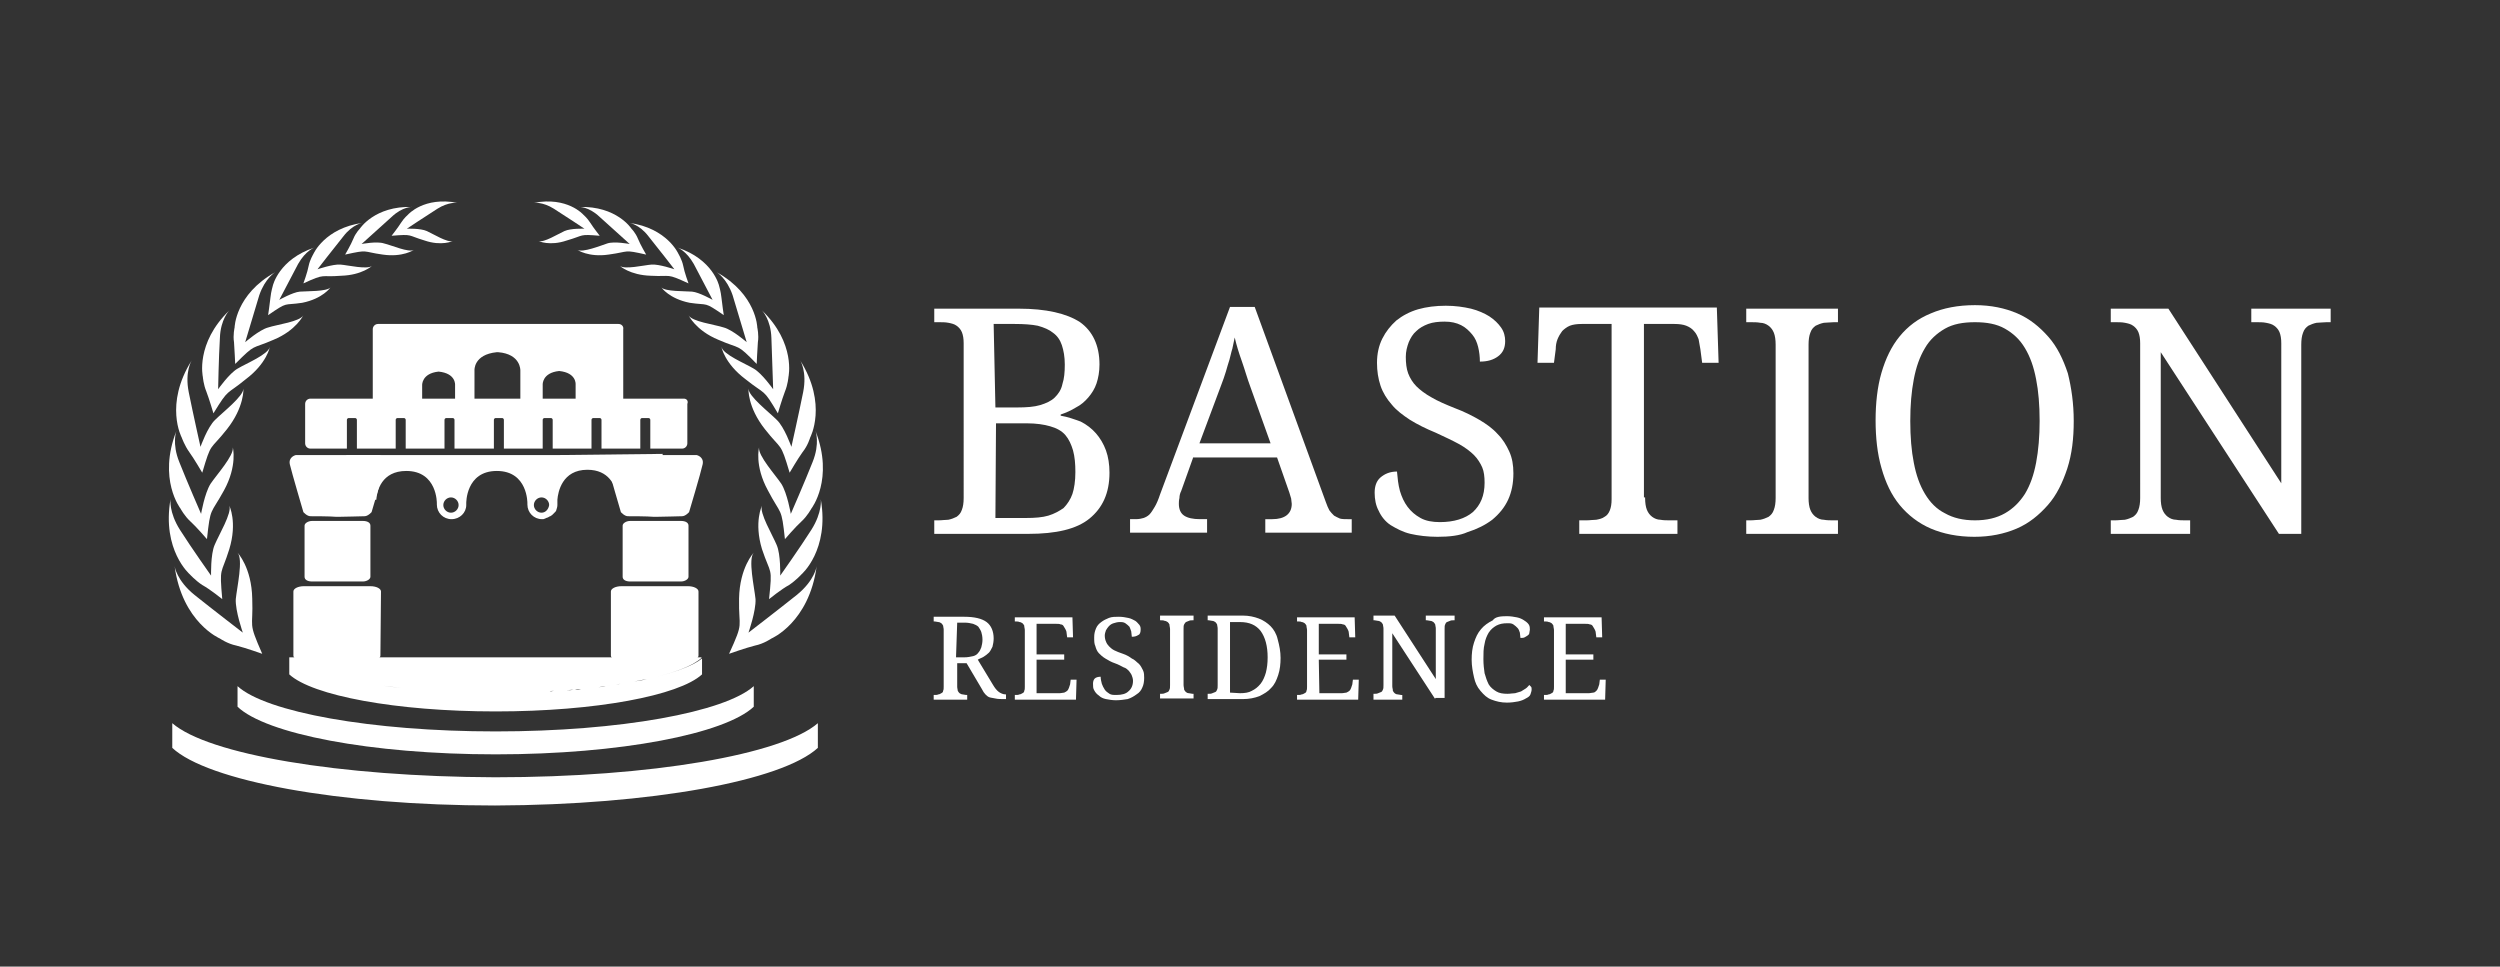 <?xml version="1.0" encoding="utf-8"?>
<!-- Generator: Adobe Illustrator 20.1.0, SVG Export Plug-In . SVG Version: 6.00 Build 0)  -->
<svg version="1.1" id="Layer_1" xmlns="http://www.w3.org/2000/svg" xmlns:xlink="http://www.w3.org/1999/xlink" x="0px" y="0px"
	 viewBox="0 0 425.2 164.4" style="enable-background:new 0 0 425.2 164.4;" xml:space="preserve">
<rect x="0" y="0" width="425.2" height="164.4" fill="#333333" stroke="none"/>
<style type="text/css">
	.st0{display:none;fill:url(#SVGID_1_);}
	.st1{fill:#FFFFFF;}
</style>
<g id="gradient">
</g>
<g id="gradient-dark-bg">
</g>
<g id="color">
</g>
<g id="grey">
</g>
<linearGradient id="SVGID_1_" gradientUnits="userSpaceOnUse" x1="6.91" y1="87.305" x2="418.287" y2="87.305" gradientTransform="matrix(1 0 0 -1 0 173.019)">
	<stop  offset="0" style="stop-color:#A8634A"/>
	<stop  offset="0.272" style="stop-color:#A9654B"/>
	<stop  offset="0.379" style="stop-color:#AD684D"/>
	<stop  offset="0.484" style="stop-color:#B97254"/>
	<stop  offset="0.588" style="stop-color:#CF8461"/>
	<stop  offset="0.669" style="stop-color:#EB9C71"/>
	<stop  offset="0.742" style="stop-color:#CF8461"/>
	<stop  offset="0.834" style="stop-color:#B97254"/>
	<stop  offset="0.922" style="stop-color:#AC674C"/>
	<stop  offset="1" style="stop-color:#A8634A"/>
</linearGradient>
<rect x="6.9" y="1.3" class="st0" width="411.4" height="168.8"/>
<g>
	<g>
		<path class="st1" d="M94.6,77.4h-5H58.9V85h5.1c0.1-1.5,0.9-4.9,5.1-4.9l0,0l0,0l0,0l0,0c5.3,0,5.2,5.5,5.2,5.5v0.1l0,0
			c0,0.1,0,0.1,0,0.1c0,1.4,1.1,2.5,2.5,2.5c1.4,0,2.5-1.1,2.5-2.4v-0.1v-0.1l0,0v-0.1c0,0-0.1-5.5,5.2-5.5l0,0l0,0l0,0l0,0
			c5.3,0,5.2,5.5,5.2,5.5v0.1l0,0l0,0c0,0.1,0,0.1,0,0.1c0,1.4,1.1,2.5,2.5,2.5l0,0l0,0c0.2,0,0.3,0,0.5-0.1c0.1,0,0.1-0.1,0.2-0.1
			c0.1,0,0.2-0.1,0.3-0.1c0.1-0.1,0.2-0.1,0.2-0.1c0.1-0.1,0.1-0.1,0.2-0.1c0.1-0.1,0.2-0.1,0.3-0.2l0.1-0.1
			c0.1-0.1,0.2-0.2,0.3-0.3c0,0,0,0,0.1-0.1c0.1-0.1,0.2-0.2,0.2-0.3l0,0c0.1-0.3,0.2-0.6,0.2-0.9l0,0l0,0c0-0.1,0-0.2,0-0.2
			c0-0.1,0-0.1,0-0.1l0,0v-0.6c0.1-1.3,0.8-5.1,5.1-5.1l0,0l0,0l0,0l0,0c3.7,0,4.7,2.7,5.1,4.3h5.3c0.2-1.2,0.8-2.8,2.4-3.7v-3.3
			L94.6,77.4L94.6,77.4z M76.7,87.2c-0.7,0-1.3-0.6-1.3-1.3c0-0.7,0.6-1.3,1.3-1.3c0.7,0,1.3,0.6,1.3,1.3
			C78,86.6,77.4,87.2,76.7,87.2z M92.1,87.2c-0.7,0-1.3-0.6-1.3-1.3c0-0.7,0.6-1.3,1.3-1.3c0.7,0,1.3,0.6,1.3,1.3
			C93.3,86.6,92.8,87.2,92.1,87.2z"/>
		<path class="st1" d="M84.2,132.2c-26.6-0.1-48.8-3.9-54.9-9.2v4.2c6,5.6,28.3,9.8,54.9,9.8c26.6-0.1,48.8-4.2,54.9-9.8V123
			C133,128.3,110.8,132.2,84.2,132.2z"/>
		<path class="st1" d="M84.3,124.4c-21.2,0-39.1-3.3-43.9-7.7v3.5c4.8,4.6,22.6,8.1,43.9,8.1c21.2,0,39-3.5,43.9-8.1v-3.5
			C123.3,121.1,105.5,124.4,84.3,124.4z"/>
		<path class="st1" d="M110,115.5c4.5-1,7.8-2.2,9.3-3.6v-0.1H49.2v1.7l0,0v1.2c3.9,3.6,18.1,6.3,35.1,6.3c17,0,31.2-2.7,35.1-6.3
			v-2.7C117.8,113.3,114.5,114.5,110,115.5z M110,115.5c-0.7,0.2-1.4,0.3-2.1,0.4C108.5,115.8,109.3,115.6,110,115.5z M107.8,115.9
			c-0.8,0.1-1.5,0.3-2.3,0.4C106.3,116.2,107,116.1,107.8,115.9z M105.5,116.3c-0.3,0.1-0.8,0.1-1.2,0.2
			C104.7,116.4,105.1,116.4,105.5,116.3z M104.1,116.5c-0.3,0.1-0.7,0.1-1,0.2C103.4,116.6,103.8,116.6,104.1,116.5z M103,116.7
			c-0.4,0.1-0.8,0.1-1.2,0.2C102.2,116.8,102.6,116.7,103,116.7z M101.6,116.8c-0.4,0.1-0.8,0.1-1.2,0.1
			C100.9,116.9,101.2,116.9,101.6,116.8z M100.1,117c-0.3,0.1-0.6,0.1-1,0.1C99.5,117.1,99.8,117.1,100.1,117z M98.8,117.2
			c-0.3,0.1-0.7,0.1-1,0.1C98.1,117.2,98.4,117.2,98.8,117.2z M97.5,117.3c-0.3,0.1-0.8,0.1-1.1,0.1
			C96.7,117.4,97.1,117.3,97.5,117.3z M95.8,117.4c-0.3,0-0.6,0.1-0.9,0.1C95.2,117.5,95.5,117.4,95.8,117.4z M94.3,117.5
			c-0.3,0-0.5,0.1-0.8,0.1C93.7,117.5,94,117.5,94.3,117.5z M92.7,117.6c-0.2,0-0.5,0-0.7,0.1C92.2,117.6,92.5,117.6,92.7,117.6z
			 M91.2,117.6c-0.2,0-0.5,0-0.7,0.1C90.7,117.7,91,117.7,91.2,117.6z M89.5,117.8c-0.2,0-0.3,0-0.5,0
			C89.2,117.8,89.3,117.8,89.5,117.8z M49.2,111.9c2.6,2.3,9.6,4.1,19,5.1C58.8,116,51.7,114.1,49.2,111.9L49.2,111.9z"/>
		<path class="st1" d="M117.1,98.1c0,0.4-0.6,0.8-1.3,0.8h-8.6c-0.8,0-1.3-0.3-1.3-0.8v-8.7c0-0.4,0.6-0.8,1.3-0.8h8.6
			c0.8,0,1.3,0.3,1.3,0.8V98.1z"/>
		<path class="st1" d="M118.8,111.5c0,0.5-0.8,0.9-1.8,0.9h-11.3c-1,0-1.8-0.4-1.8-0.9v-10.9c0-0.5,0.8-0.9,1.8-0.9H117
			c1,0,1.8,0.4,1.8,0.9V111.5z"/>
		<path class="st1" d="M118.5,77.4h-7h-0.2h-7c0,0-1.3,0.3-1,1.6c0.3,1.3,2.3,8.1,2.3,8.1s0.6,0.7,1.2,0.7c0.5,0,3.3,0,4.4,0.1l0,0
			c0,0,0.1,0,0.2,0c0.1,0,0.2,0,0.2,0l0,0c1.1,0,3.9-0.1,4.4-0.1c0.6,0,1.2-0.7,1.2-0.7s2-6.7,2.3-8.1
			C119.8,77.7,118.5,77.4,118.5,77.4z"/>
		<path class="st1" d="M105.2,55.1H64.3c-0.5,0-0.9,0.4-0.9,0.9v11.9c0,0.5,0.4,0.9,0.9,0.9h7.5v-3.3c0,0-0.1-2,2.8-2.3l0,0l0,0l0,0
			l0,0c3,0.3,2.8,2.3,2.8,2.3v3.3h3.3V63c0,0-0.2-2.7,3.8-3.1l0,0c0,0,0,0,0.1,0c0,0,0,0,0.1,0l0,0c3.9,0.3,3.8,3.1,3.8,3.1v5.7h3.8
			v-3.3c0,0-0.1-2,2.8-2.3l0,0l0,0l0,0l0,0c3,0.3,2.8,2.3,2.8,2.3v3.3h7.2c0.5,0,0.9-0.4,0.9-0.9V56
			C106.1,55.5,105.7,55.1,105.2,55.1z"/>
		<path class="st1" d="M116.3,67.8H52.8c-0.5,0-0.9,0.4-0.9,0.9v6.7c0,0.5,0.4,0.9,0.9,0.9h6.2v-4.9c0-0.2,0.2-0.3,0.3-0.3h1.1
			c0.2,0,0.3,0.2,0.3,0.3v4.9h6.6v-4.9c0-0.2,0.2-0.3,0.3-0.3h1.1c0.2,0,0.3,0.2,0.3,0.3v4.9h6.6v-4.9c0-0.2,0.2-0.3,0.3-0.3h1.1
			c0.2,0,0.3,0.2,0.3,0.3v4.9H84v-4.9c0-0.2,0.2-0.3,0.3-0.3h1.1c0.2,0,0.3,0.2,0.3,0.3v4.9h6.6v-4.9c0-0.2,0.2-0.3,0.3-0.3h1.1
			c0.2,0,0.3,0.2,0.3,0.3v4.9h6.6v-4.9c0-0.2,0.2-0.3,0.3-0.3h1.1c0.2,0,0.3,0.2,0.3,0.3v4.9h6.6v-4.9c0-0.2,0.2-0.3,0.3-0.3h1.1
			c0.2,0,0.3,0.2,0.3,0.3v4.9h5.4c0.5,0,0.9-0.4,0.9-0.9v-6.7C117.1,68.2,116.8,67.8,116.3,67.8z"/>
		<path class="st1" d="M64.5,77.4h-7h-0.2h-7c0,0-1.3,0.3-1,1.6c0.3,1.3,2.3,8.1,2.3,8.1s0.6,0.7,1.2,0.7c0.5,0,3.3,0,4.4,0.1l0,0
			c0,0,0.1,0,0.2,0c0.1,0,0.2,0,0.2,0l0,0c1.1,0,3.9-0.1,4.4-0.1c0.6,0,1.2-0.7,1.2-0.7s2-6.7,2.3-8.1
			C65.8,77.7,64.5,77.4,64.5,77.4z"/>
		<path class="st1" d="M63,98.1c0,0.4-0.6,0.8-1.3,0.8h-8.6c-0.8,0-1.3-0.3-1.3-0.8v-8.7c0-0.4,0.6-0.8,1.3-0.8h8.6
			c0.8,0,1.3,0.3,1.3,0.8C63,89.4,63,98.1,63,98.1z"/>
		<path class="st1" d="M64.7,111.5c0,0.5-0.8,0.9-1.8,0.9H51.7c-1,0-1.8-0.4-1.8-0.9v-10.9c0-0.5,0.8-0.9,1.8-0.9h11.3
			c1,0,1.8,0.4,1.8,0.9L64.7,111.5L64.7,111.5z"/>
		<path class="st1" d="M37.8,101.9c0,0-2.1-1.7-3.4-2.4c-1.2-0.8-2.1-1.8-2.1-1.8s-4.8-4.1-3.3-12.8c0,0-0.3,2.2,1.6,5.2
			s5.3,7.8,5.3,7.8s-0.1-3.6,0.6-5.2c0.7-1.7,3-5.5,2.5-6.7c0,0,1.4,2.8,0,7.4C37.6,97.9,37.3,96.2,37.8,101.9z"/>
		<path class="st1" d="M44.6,111.2c0,0-2.8-1-4.4-1.4c-1.5-0.3-2.8-1.2-2.8-1.2s-6.4-2.7-7.7-12.3c0,0,0.3,2.4,3.4,4.9
			c3,2.4,8.2,6.4,8.2,6.4s-1.3-3.7-1.2-5.7c0.2-2,1.3-6.8,0.3-7.9c0,0,2.4,2.5,2.5,7.8C43.1,107.1,42.1,105.5,44.6,111.2z"/>
		<path class="st1" d="M35.2,91.7c0,0-1.8-2.1-2.8-3c-1-0.9-1.7-2.2-1.7-2.2s-3.9-5-0.7-13.2c0,0-0.8,2.1,0.5,5.3
			c1.3,3.3,3.7,8.8,3.7,8.8s0.6-3.5,1.6-5.1c1-1.5,4-4.8,3.8-6.2c0,0,0.8,3.1-1.5,7.3S35.8,86.1,35.2,91.7z"/>
		<path class="st1" d="M34.4,80.4c0,0-1.4-2.4-2.2-3.5s-1.3-2.5-1.3-2.5s-3-5.6,1.7-13.1c0,0-1.2,1.9-0.5,5.4c0.7,3.5,2,9.3,2,9.3
			s1.2-3.4,2.5-4.6c1.3-1.3,4.8-4,4.8-5.3c0,0,0.2,3.1-2.8,6.9S36,75,34.4,80.4z"/>
		<path class="st1" d="M36.3,70.3c0,0-0.7-2.4-1.2-3.7c-0.5-1.2-0.6-2.5-0.6-2.5s-1.3-5.7,4.5-11.3c0,0-1.5,1.5-1.6,4.7
			c-0.2,3.3-0.3,8.7-0.3,8.7s1.9-2.7,3.3-3.5c1.5-0.9,5.2-2.4,5.5-3.7c0,0-0.5,2.8-4.1,5.5C38.4,67.3,39,65.9,36.3,70.3z"/>
		<path class="st1" d="M40,61.9c0,0-0.1-2.4-0.2-3.7c-0.2-1.2,0.1-2.5,0.1-2.5s0.1-5.6,6.9-9.4c0,0-1.7,1-2.7,3.9
			c-0.9,3-2.4,8-2.4,8s2.4-2.1,3.9-2.5c1.5-0.5,5.5-1,6-2.1c0,0-1.2,2.6-5.1,4.2C42.6,59.5,43.6,58.3,40,61.9z"/>
		<path class="st1" d="M45.6,53.6c0,0,0.3-2,0.4-3c0.1-1,0.4-2,0.4-2s1-4.5,7.1-6.5c0,0-1.5,0.5-2.8,2.8c-1.2,2.3-3.2,6.1-3.2,6.1
			s2.3-1.3,3.5-1.4c1.3-0.1,4.5,0,5.2-0.7c0,0-1.3,1.9-4.8,2.6C48.1,52,49.1,51.2,45.6,53.6z"/>
		<path class="st1" d="M51.6,48.2c0,0,0.7-1.9,0.9-3c0.2-1,0.8-2,0.8-2s1.9-4.4,8.4-5.3c0,0-1.7,0.2-3.3,2.3
			c-1.7,2.1-4.4,5.6-4.4,5.6s2.6-0.9,3.9-0.8c1.3,0.1,4.6,0.9,5.4,0.2c0,0-1.7,1.6-5.3,1.7C54.4,47.2,55.5,46.4,51.6,48.2z"/>
		<path class="st1" d="M58.7,43.3c0,0,1-1.7,1.4-2.7s1.1-1.7,1.1-1.7s2.5-3.9,8.9-3.7c0,0-1.6-0.1-3.5,1.7c-1.9,1.7-5.1,4.6-5.1,4.6
			s2.6-0.5,3.8-0.1c1.3,0.3,4.2,1.6,5.1,1.1c0,0-1.9,1.3-5.3,0.8C61.5,42.8,62.8,42.4,58.7,43.3z"/>
		<path class="st1" d="M66.6,40.1c0,0,1.1-1.4,1.6-2.2c0.5-0.8,1.2-1.4,1.2-1.4s2.7-3.1,8.4-2c0,0-1.5-0.2-3.4,1s-5.2,3.4-5.2,3.4
			s2.3-0.1,3.4,0.4c1.1,0.5,3.5,2,4.4,1.7c0,0-1.9,0.9-4.8-0.1C69.2,40,70.3,39.8,66.6,40.1z"/>
		<path class="st1" d="M130.8,101.9c0,0,2.1-1.7,3.4-2.4c1.2-0.8,2.1-1.8,2.1-1.8s4.8-4.1,3.3-12.8c0,0,0.3,2.2-1.6,5.2
			s-5.3,7.8-5.3,7.8s0.1-3.6-0.6-5.2c-0.7-1.7-3-5.5-2.5-6.7c0,0-1.4,2.8,0,7.4C131.1,97.9,131.4,96.2,130.8,101.9z"/>
		<path class="st1" d="M124,111.2c0,0,2.8-1,4.4-1.4c1.5-0.3,2.8-1.2,2.8-1.2s6.4-2.7,7.7-12.3c0,0-0.3,2.4-3.4,4.9
			c-3,2.4-8.2,6.4-8.2,6.4s1.3-3.7,1.2-5.7c-0.2-2-1.3-6.8-0.3-7.9c0,0-2.4,2.5-2.5,7.8C125.6,107.1,126.6,105.5,124,111.2z"/>
		<path class="st1" d="M133.5,91.7c0,0,1.8-2.1,2.8-3c1-0.9,1.7-2.2,1.7-2.2s3.9-5,0.7-13.2c0,0,0.8,2.1-0.5,5.3
			c-1.3,3.3-3.7,8.8-3.7,8.8s-0.6-3.5-1.6-5.1c-1-1.5-4-4.8-3.8-6.2c0,0-0.8,3.1,1.5,7.3C132.9,87.8,132.9,86.1,133.5,91.7z"/>
		<path class="st1" d="M134.3,80.4c0,0,1.4-2.4,2.2-3.5c0.9-1.1,1.3-2.5,1.3-2.5s3-5.6-1.7-13.1c0,0,1.2,1.9,0.5,5.4
			c-0.7,3.5-2,9.3-2,9.3s-1.2-3.4-2.5-4.6c-1.3-1.3-4.8-4-4.8-5.3c0,0-0.2,3.1,2.8,6.9C133,76.7,132.7,75,134.3,80.4z"/>
		<path class="st1" d="M132.3,70.3c0,0,0.7-2.4,1.2-3.7c0.5-1.2,0.6-2.5,0.6-2.5s1.3-5.7-4.5-11.3c0,0,1.5,1.5,1.6,4.7
			s0.3,8.7,0.3,8.7s-1.9-2.7-3.3-3.5c-1.5-0.9-5.2-2.4-5.5-3.7c0,0,0.5,2.8,4.1,5.5C130.3,67.3,129.7,65.9,132.3,70.3z"/>
		<path class="st1" d="M128.7,61.9c0,0,0.1-2.4,0.2-3.7c0.2-1.2-0.1-2.5-0.1-2.5s-0.1-5.6-6.9-9.4c0,0,1.7,1,2.7,3.9
			c0.9,3,2.4,8,2.4,8s-2.4-2.1-3.9-2.5c-1.5-0.5-5.5-1-6-2.1c0,0,1.2,2.6,5.1,4.2C126.1,59.5,125.2,58.3,128.7,61.9z"/>
		<path class="st1" d="M123.1,53.6c0,0-0.3-2-0.4-3c-0.1-1-0.4-2-0.4-2s-1-4.5-7.1-6.5c0,0,1.5,0.5,2.8,2.8c1.2,2.3,3.2,6.1,3.2,6.1
			s-2.3-1.3-3.5-1.4c-1.3-0.1-4.5,0-5.2-0.7c0,0,1.3,1.9,4.8,2.6C120.6,52,119.6,51.2,123.1,53.6z"/>
		<path class="st1" d="M117.1,48.2c0,0-0.7-1.9-0.9-3c-0.2-1-0.8-2-0.8-2s-1.9-4.4-8.4-5.3c0,0,1.7,0.2,3.3,2.3
			c1.7,2.1,4.4,5.6,4.4,5.6s-2.6-0.9-3.9-0.8c-1.3,0.1-4.6,0.9-5.4,0.2c0,0,1.7,1.6,5.3,1.7C114.3,47.1,113.2,46.4,117.1,48.2z"/>
		<path class="st1" d="M109.9,43.3c0,0-1-1.7-1.4-2.7s-1.1-1.7-1.1-1.7s-2.5-3.9-8.9-3.7c0,0,1.6-0.1,3.5,1.7
			c1.9,1.7,5.1,4.6,5.1,4.6s-2.6-0.5-3.8-0.1s-4.2,1.6-5.1,1.1c0,0,1.9,1.3,5.3,0.8C107.2,42.8,105.9,42.4,109.9,43.3z"/>
		<path class="st1" d="M102,40.1c0,0-1.1-1.4-1.6-2.2c-0.5-0.8-1.2-1.4-1.2-1.4s-2.7-3.1-8.4-2c0,0,1.5-0.2,3.4,1
			c1.9,1.2,5.2,3.4,5.2,3.4s-2.3-0.1-3.4,0.4c-1.1,0.5-3.5,2-4.4,1.7c0,0,1.9,0.9,4.8-0.1C99.5,40,98.4,39.8,102,40.1z"/>
	</g>
	<g>
		<path class="st1" d="M187,62c0,1.2-0.2,2.3-0.5,3.2c-0.3,0.9-0.8,1.7-1.4,2.4c-0.6,0.7-1.3,1.3-2.1,1.7c-0.8,0.5-1.7,0.9-2.6,1.2
			v0.2c1.2,0.2,2.3,0.6,3.4,1c1,0.5,1.9,1.2,2.6,2c0.7,0.8,1.3,1.8,1.7,2.9c0.4,1.1,0.6,2.4,0.6,3.8c0,3.5-1.2,6-3.4,7.8
			s-5.7,2.6-10.4,2.6h-16v-2.3h0.7c0.6,0,1.2-0.1,1.7-0.1c0.5-0.1,1-0.3,1.4-0.5c0.4-0.3,0.7-0.6,0.9-1.2c0.2-0.5,0.3-1.2,0.3-2
			V58.4c0-0.8-0.1-1.4-0.3-1.9c-0.2-0.5-0.6-0.9-0.9-1.1c-0.4-0.3-0.9-0.4-1.4-0.5c-0.5-0.1-1.1-0.1-1.7-0.1h-0.7v-2.3h14.4
			c4.6,0,8.1,0.8,10.4,2.3C185.8,56.3,187,58.7,187,62z M169.3,69.3h3.7c1.6,0,2.9-0.1,3.9-0.4c1-0.3,1.9-0.7,2.5-1.3
			c0.6-0.6,1.1-1.3,1.3-2.3c0.3-0.9,0.4-2,0.4-3.3c0-1.3-0.2-2.4-0.5-3.3c-0.3-0.9-0.8-1.6-1.5-2.1c-0.6-0.5-1.5-0.9-2.6-1.2
			c-1-0.2-2.3-0.3-3.9-0.3h-3.6L169.3,69.3L169.3,69.3z M169.3,88.1h5.2c1.5,0,2.8-0.1,3.8-0.4c1-0.3,1.9-0.8,2.6-1.3
			c0.6-0.6,1.2-1.5,1.5-2.4s0.5-2.2,0.5-3.7c0-1.4-0.1-2.6-0.4-3.7c-0.3-1-0.7-1.9-1.3-2.6c-0.6-0.7-1.5-1.2-2.6-1.5
			c-1-0.3-2.4-0.5-3.9-0.5h-5.3L169.3,88.1L169.3,88.1z"/>
		<path class="st1" d="M202.9,77.9l-2,5.6c-0.2,0.4-0.3,0.8-0.3,1.2c-0.1,0.4-0.1,0.8-0.1,1c0,0.9,0.3,1.6,0.9,2
			c0.6,0.4,1.5,0.6,2.7,0.6h1.2v2.3h-13.1v-2.3h1c0.5,0,1-0.1,1.3-0.2c0.3-0.1,0.7-0.3,1-0.6c0.3-0.3,0.6-0.8,0.9-1.3
			c0.3-0.5,0.6-1.2,0.9-2.1l11.9-31.9h4.2l12.1,33.2c0.2,0.6,0.4,1,0.6,1.4c0.2,0.3,0.5,0.6,0.8,0.9c0.3,0.2,0.6,0.3,1,0.5
			c0.4,0.1,0.8,0.1,1.3,0.1h0.7v2.3h-14.7v-2.3h1.2c2.1,0,3.3-0.9,3.3-2.6c0-0.3-0.1-0.6-0.1-0.9c-0.1-0.3-0.2-0.7-0.3-1l-2.1-6
			H202.9z M212.7,65.9c-0.6-1.6-1-3.1-1.5-4.5c-0.5-1.4-0.9-2.7-1.2-4c-0.1,0.6-0.3,1.3-0.4,1.9c-0.2,0.6-0.3,1.2-0.5,1.9
			c-0.2,0.6-0.4,1.3-0.6,2c-0.2,0.7-0.5,1.5-0.8,2.3l-3.7,9.9h12.1L212.7,65.9z"/>
		<path class="st1" d="M244.5,91.3c-1.7,0-3.3-0.2-4.6-0.5c-1.3-0.3-2.4-0.9-3.4-1.5c-0.9-0.6-1.6-1.5-2-2.4c-0.5-0.9-0.7-2-0.7-3.1
			c0-1.1,0.3-2,1-2.6c0.7-0.6,1.6-1,2.8-1c0.1,1.1,0.2,2.2,0.5,3.3c0.3,1,0.7,1.9,1.3,2.7c0.6,0.8,1.3,1.4,2.2,1.9
			c0.9,0.5,2,0.7,3.3,0.7c2.4,0,4.3-0.6,5.6-1.7c1.3-1.2,2-2.8,2-5c0-1-0.1-1.9-0.4-2.6s-0.8-1.5-1.4-2.1c-0.6-0.6-1.5-1.3-2.6-1.9
			s-2.4-1.2-3.9-1.9c-1.7-0.7-3.1-1.4-4.4-2.2c-1.2-0.8-2.3-1.6-3.1-2.6c-0.8-0.9-1.5-2-1.9-3.2c-0.4-1.2-0.6-2.5-0.6-3.9
			c0-1.5,0.3-2.9,0.9-4.1c0.6-1.2,1.4-2.2,2.4-3.1c1-0.8,2.3-1.5,3.7-1.9s3-0.6,4.7-0.6c1.6,0,3,0.2,4.3,0.5
			c1.2,0.3,2.3,0.8,3.1,1.3c0.9,0.6,1.5,1.2,2,1.9c0.5,0.7,0.7,1.5,0.7,2.3c0,1.2-0.4,2-1.2,2.6c-0.8,0.6-1.8,0.9-3.1,0.9
			c0-0.8-0.1-1.7-0.3-2.5c-0.2-0.8-0.5-1.5-1-2.1c-0.5-0.6-1.1-1.2-1.9-1.6c-0.8-0.4-1.7-0.6-2.8-0.6c-1,0-2,0.1-2.8,0.4
			s-1.5,0.7-2,1.2c-0.6,0.5-1,1.2-1.3,1.9c-0.3,0.8-0.5,1.6-0.5,2.5c0,1,0.1,2,0.4,2.8c0.3,0.8,0.8,1.6,1.4,2.2
			c0.6,0.6,1.5,1.3,2.6,1.9c1,0.6,2.4,1.2,3.9,1.8c1.6,0.6,3,1.3,4.2,2c1.2,0.7,2.3,1.5,3.1,2.4c0.9,0.9,1.5,1.9,2,3
			c0.5,1.1,0.7,2.3,0.7,3.7c0,1.7-0.3,3.2-0.9,4.5s-1.5,2.4-2.7,3.4c-1.2,0.9-2.6,1.6-4.2,2.1C248.3,91.1,246.5,91.3,244.5,91.3z"/>
		<path class="st1" d="M279.8,84.7c0,0.8,0.1,1.5,0.3,2c0.2,0.5,0.5,0.9,0.9,1.2c0.4,0.3,0.9,0.5,1.4,0.5c0.5,0.1,1.1,0.1,1.7,0.1
			h1.2v2.3h-16.7v-2.3h1.2c0.6,0,1.2-0.1,1.7-0.1c0.5-0.1,1-0.2,1.4-0.5c0.4-0.2,0.7-0.6,0.9-1.1c0.2-0.5,0.3-1.1,0.3-1.9V55.1h-5.1
			c-0.8,0-1.5,0.1-2,0.3c-0.5,0.2-1,0.6-1.3,0.9c-0.3,0.4-0.6,0.9-0.8,1.4c-0.2,0.5-0.3,1.1-0.3,1.7l-0.3,2.3h-2.8l0.3-9.4h30.2
			l0.3,9.4h-2.8l-0.3-2.3c-0.1-0.6-0.2-1.2-0.3-1.7c-0.2-0.5-0.4-1-0.8-1.4c-0.3-0.4-0.8-0.7-1.3-0.9c-0.5-0.2-1.2-0.3-2-0.3h-5.2
			v29.5H279.8z"/>
		<path class="st1" d="M297,90.8v-2.3h0.7c0.6,0,1.2-0.1,1.7-0.1c0.5-0.1,1-0.3,1.4-0.5c0.4-0.3,0.7-0.6,0.9-1.2
			c0.2-0.5,0.3-1.2,0.3-2V58.6c0-0.8-0.1-1.5-0.3-2c-0.2-0.5-0.5-0.9-0.9-1.2c-0.4-0.3-0.9-0.5-1.4-0.5c-0.5-0.1-1.1-0.1-1.7-0.1
			H297v-2.3h15.6v2.3h-0.7c-0.6,0-1.2,0.1-1.7,0.1c-0.5,0.1-1,0.3-1.4,0.5c-0.4,0.3-0.7,0.6-0.9,1.2c-0.2,0.5-0.3,1.2-0.3,2v26.1
			c0,0.8,0.1,1.5,0.3,2c0.2,0.5,0.5,0.9,0.9,1.2c0.4,0.3,0.9,0.5,1.4,0.5c0.5,0.1,1.1,0.1,1.7,0.1h0.7v2.3H297z"/>
		<path class="st1" d="M352.7,71.6c0,3-0.3,5.6-1.1,8.1c-0.8,2.4-1.8,4.5-3.3,6.2c-1.5,1.7-3.2,3.1-5.3,4c-2.1,0.9-4.5,1.4-7.2,1.4
			c-2.8,0-5.3-0.5-7.4-1.4c-2.1-0.9-3.9-2.3-5.3-4c-1.4-1.7-2.4-3.8-3.1-6.3c-0.7-2.4-1-5.2-1-8.1s0.3-5.7,1-8.1
			c0.7-2.4,1.7-4.5,3.1-6.2c1.4-1.7,3.1-3,5.3-3.9c2.1-0.9,4.6-1.4,7.5-1.4c2.7,0,5.1,0.5,7.2,1.4c2.1,0.9,3.8,2.3,5.3,4
			c1.5,1.7,2.5,3.8,3.3,6.2C352.3,65.9,352.7,68.6,352.7,71.6z M324.9,71.6c0,2.7,0.2,5.1,0.6,7.1c0.4,2.1,1,3.8,1.9,5.3
			c0.9,1.5,2,2.6,3.4,3.3c1.4,0.8,3.1,1.2,5.1,1.2s3.7-0.4,5.1-1.2c1.4-0.8,2.5-1.9,3.4-3.3c0.9-1.5,1.5-3.2,1.9-5.3
			c0.4-2.1,0.6-4.5,0.6-7.1c0-2.7-0.2-5.1-0.6-7.1c-0.4-2.1-1-3.8-1.9-5.3s-2-2.5-3.4-3.3c-1.4-0.8-3.1-1.1-5.1-1.1
			s-3.7,0.3-5.1,1.1c-1.4,0.8-2.6,1.9-3.4,3.3c-0.9,1.5-1.5,3.2-1.9,5.3C325.1,66.6,324.9,68.9,324.9,71.6z"/>
		<path class="st1" d="M387.6,90.8l-20.1-30.9v24.8c0,0.8,0.1,1.5,0.3,2c0.2,0.5,0.5,0.9,0.9,1.2c0.4,0.3,0.9,0.5,1.4,0.5
			c0.5,0.1,1.1,0.1,1.7,0.1h0.7v2.3h-13.5v-2.3h0.7c0.6,0,1.2-0.1,1.7-0.1c0.5-0.1,1-0.3,1.4-0.5c0.4-0.3,0.7-0.6,0.9-1.2
			c0.2-0.5,0.3-1.2,0.3-2V58.4c0-0.8-0.1-1.4-0.3-1.9c-0.2-0.5-0.6-0.9-0.9-1.1c-0.4-0.3-0.9-0.4-1.4-0.5c-0.5-0.1-1.1-0.1-1.7-0.1
			h-0.7v-2.3h9.8l19.2,29.7V58.4c0-0.8-0.1-1.4-0.3-1.9c-0.2-0.5-0.6-0.9-0.9-1.1c-0.4-0.3-0.9-0.4-1.4-0.5
			c-0.5-0.1-1.1-0.1-1.7-0.1h-0.8v-2.3h13.5v2.3h-0.7c-0.6,0-1.2,0.1-1.7,0.1c-0.5,0.1-1,0.3-1.4,0.5c-0.4,0.3-0.7,0.6-0.9,1.2
			c-0.2,0.5-0.3,1.2-0.3,2v32.2L387.6,90.8L387.6,90.8z"/>
	</g>
	<g>
		<path class="st1" d="M168.9,116.5c0.3,0.5,0.6,0.9,1,1.2c0.3,0.2,0.7,0.4,1.1,0.4h0.1v0.8h-0.3c-0.6,0-1.1,0-1.5-0.1
			c-0.4-0.1-0.7-0.1-1-0.2s-0.5-0.3-0.7-0.5c-0.2-0.2-0.4-0.5-0.6-0.9l-2.6-4.4h-1.6v4c0,0.3,0.1,0.5,0.1,0.7
			c0.1,0.2,0.2,0.3,0.3,0.4c0.2,0.1,0.3,0.2,0.5,0.2c0.2,0,0.4,0.1,0.6,0.1h0.2v0.8h-5.7v-0.8h0.2c0.2,0,0.4,0,0.6-0.1
			c0.2,0,0.3-0.1,0.5-0.2c0.2-0.1,0.3-0.2,0.3-0.4c0.1-0.2,0.1-0.4,0.1-0.7v-9.7c0-0.3-0.1-0.5-0.1-0.7c-0.1-0.2-0.2-0.3-0.3-0.4
			c-0.2-0.1-0.3-0.2-0.5-0.2c-0.2,0-0.4-0.1-0.6-0.1h-0.2v-0.8h5.2c1.7,0,3,0.3,3.8,0.9s1.2,1.6,1.2,2.8c0,0.5-0.1,1-0.2,1.4
			c-0.2,0.4-0.4,0.8-0.6,1c-0.3,0.3-0.6,0.5-0.9,0.7c-0.3,0.2-0.7,0.3-1,0.5L168.9,116.5z M162.6,111.8h1.4c0.6,0,1-0.1,1.5-0.2
			c0.4-0.1,0.7-0.3,0.9-0.6c0.2-0.2,0.4-0.6,0.5-0.9c0.1-0.4,0.2-0.8,0.2-1.3c0-0.5-0.1-1-0.2-1.3c-0.1-0.3-0.3-0.6-0.5-0.9
			c-0.2-0.2-0.6-0.4-0.9-0.5c-0.4-0.1-0.9-0.2-1.4-0.2h-1.3L162.6,111.8L162.6,111.8z"/>
		<path class="st1" d="M176.4,117.9h3.8c0.3,0,0.6-0.1,0.8-0.1c0.2-0.1,0.4-0.2,0.5-0.3c0.2-0.2,0.2-0.3,0.3-0.5
			c0.1-0.2,0.1-0.4,0.2-0.6l0.1-0.8h1l-0.1,3.4h-10.4v-0.8h0.2c0.2,0,0.4,0,0.6-0.1c0.2,0,0.3-0.1,0.5-0.2c0.2-0.1,0.3-0.2,0.3-0.4
			c0.1-0.2,0.1-0.4,0.1-0.7v-9.6c0-0.3-0.1-0.5-0.1-0.8c-0.1-0.2-0.2-0.3-0.3-0.4c-0.2-0.1-0.3-0.2-0.5-0.2
			c-0.2-0.1-0.4-0.1-0.6-0.1h-0.2V105h9.8l0.1,3.4h-1l-0.1-0.8c0-0.2-0.1-0.4-0.2-0.6c-0.1-0.2-0.2-0.3-0.3-0.5
			c-0.1-0.2-0.3-0.3-0.5-0.3c-0.2-0.1-0.5-0.1-0.8-0.1h-3.3v5.2h4.7v0.9h-4.7V117.9z"/>
		<path class="st1" d="M189.8,119.1c-0.6,0-1.2-0.1-1.7-0.2c-0.5-0.1-0.9-0.3-1.2-0.6c-0.3-0.2-0.6-0.5-0.8-0.9
			c-0.2-0.3-0.2-0.7-0.2-1.1c0-0.4,0.1-0.7,0.3-0.9s0.6-0.3,1-0.3c0,0.4,0.1,0.8,0.2,1.2c0.1,0.3,0.3,0.7,0.5,1
			c0.2,0.3,0.5,0.5,0.8,0.7c0.3,0.2,0.7,0.2,1.2,0.2c0.9,0,1.6-0.2,2-0.6c0.5-0.4,0.8-1,0.8-1.8c0-0.3-0.1-0.7-0.2-0.9
			c-0.1-0.3-0.3-0.5-0.5-0.8c-0.2-0.2-0.5-0.5-0.9-0.6c-0.4-0.2-0.9-0.5-1.5-0.7c-0.6-0.2-1.1-0.5-1.6-0.8c-0.5-0.3-0.8-0.6-1.1-0.9
			c-0.3-0.3-0.5-0.8-0.6-1.2c-0.2-0.4-0.2-0.9-0.2-1.5c0-0.6,0.1-1,0.3-1.5c0.2-0.5,0.5-0.8,0.9-1.1c0.4-0.3,0.8-0.5,1.3-0.7
			c0.5-0.2,1.1-0.2,1.7-0.2c0.6,0,1.1,0.1,1.6,0.2c0.5,0.1,0.8,0.3,1.2,0.5c0.3,0.2,0.5,0.5,0.7,0.7c0.2,0.3,0.2,0.5,0.2,0.8
			c0,0.4-0.1,0.8-0.4,0.9c-0.3,0.2-0.6,0.3-1.1,0.3c0-0.3-0.1-0.6-0.1-0.9c-0.1-0.3-0.2-0.6-0.3-0.8c-0.2-0.2-0.4-0.4-0.7-0.6
			c-0.3-0.2-0.6-0.2-1-0.2c-0.3,0-0.7,0.1-1,0.2c-0.3,0.1-0.5,0.2-0.8,0.5c-0.2,0.2-0.3,0.4-0.5,0.7c-0.1,0.3-0.2,0.6-0.2,0.9
			c0,0.4,0.1,0.8,0.2,1c0.1,0.3,0.3,0.6,0.5,0.8c0.2,0.2,0.5,0.5,0.9,0.7c0.4,0.2,0.9,0.4,1.5,0.6c0.6,0.2,1.1,0.5,1.5,0.8
			c0.5,0.2,0.8,0.6,1.2,0.9c0.3,0.3,0.5,0.7,0.7,1.1c0.2,0.4,0.2,0.9,0.2,1.3c0,0.6-0.1,1.2-0.3,1.6c-0.2,0.5-0.5,0.9-1,1.2
			c-0.4,0.3-0.9,0.6-1.5,0.8C191.2,119,190.5,119.1,189.8,119.1z"/>
		<path class="st1" d="M197.3,118.9V118h0.2c0.2,0,0.4,0,0.6-0.1c0.2-0.1,0.3-0.1,0.5-0.2c0.2-0.1,0.2-0.2,0.3-0.4
			c0.1-0.2,0.1-0.4,0.1-0.8v-9.5c0-0.3-0.1-0.5-0.1-0.8c-0.1-0.2-0.2-0.3-0.3-0.4c-0.2-0.1-0.3-0.2-0.5-0.2
			c-0.2-0.1-0.4-0.1-0.6-0.1h-0.2v-0.8h5.7v0.8h-0.2c-0.2,0-0.4,0-0.6,0.1c-0.2,0.1-0.3,0.1-0.5,0.2c-0.1,0.1-0.2,0.2-0.3,0.4
			c-0.1,0.2-0.1,0.4-0.1,0.8v9.5c0,0.3,0.1,0.5,0.1,0.8c0.1,0.2,0.2,0.3,0.3,0.4c0.1,0.1,0.3,0.2,0.5,0.2s0.4,0.1,0.6,0.1h0.2v0.8
			H197.3z"/>
		<path class="st1" d="M217.8,111.9c0,1-0.1,2-0.4,2.9c-0.3,0.9-0.6,1.6-1.2,2.2c-0.5,0.6-1.2,1-2,1.4c-0.8,0.3-1.7,0.5-2.8,0.5h-6
			V118h0.2c0.2,0,0.4,0,0.6-0.1c0.2-0.1,0.3-0.1,0.5-0.2c0.2-0.1,0.2-0.2,0.3-0.4c0.1-0.2,0.1-0.4,0.1-0.8v-9.6
			c0-0.3-0.1-0.5-0.1-0.7c-0.1-0.2-0.2-0.3-0.3-0.4c-0.2-0.1-0.3-0.2-0.5-0.2c-0.2,0-0.4-0.1-0.6-0.1h-0.2v-0.8h6
			c1,0,1.9,0.2,2.7,0.5c0.8,0.3,1.5,0.8,2,1.3s1,1.3,1.2,2.2C217.6,109.8,217.8,110.8,217.8,111.9z M210.9,117.9
			c0.8,0,1.5-0.1,2-0.4c0.6-0.3,1-0.6,1.5-1.2c0.4-0.5,0.7-1.2,0.9-1.9c0.2-0.8,0.3-1.6,0.3-2.6c0-1.9-0.4-3.4-1.2-4.5
			c-0.8-1-1.9-1.5-3.5-1.5h-1.7v12L210.9,117.9L210.9,117.9z"/>
		<path class="st1" d="M224.4,117.9h3.8c0.3,0,0.6-0.1,0.8-0.1c0.2-0.1,0.4-0.2,0.5-0.3c0.2-0.2,0.2-0.3,0.3-0.5
			c0.1-0.2,0.1-0.4,0.2-0.6l0.1-0.8h1l-0.1,3.4h-10.4v-0.8h0.2c0.2,0,0.4,0,0.6-0.1c0.2,0,0.3-0.1,0.5-0.2c0.2-0.1,0.3-0.2,0.3-0.4
			c0.1-0.2,0.1-0.4,0.1-0.7v-9.6c0-0.3-0.1-0.5-0.1-0.8c-0.1-0.2-0.2-0.3-0.3-0.4c-0.2-0.1-0.3-0.2-0.5-0.2
			c-0.2-0.1-0.4-0.1-0.6-0.1h-0.2V105h9.8l0.1,3.4h-1l-0.1-0.8c0-0.2-0.1-0.4-0.2-0.6c-0.1-0.2-0.2-0.3-0.3-0.5
			c-0.1-0.2-0.3-0.3-0.5-0.3c-0.2-0.1-0.5-0.1-0.8-0.1h-3.3v5.2h4.7v0.9h-4.7L224.4,117.9L224.4,117.9z"/>
		<path class="st1" d="M244.1,118.9l-7.3-11.2v9c0,0.3,0.1,0.5,0.1,0.8c0.1,0.2,0.2,0.3,0.3,0.4c0.1,0.1,0.3,0.2,0.5,0.2
			s0.4,0.1,0.6,0.1h0.2v0.8h-4.9V118h0.2c0.2,0,0.4,0,0.6-0.1c0.2-0.1,0.3-0.1,0.5-0.2c0.2-0.1,0.2-0.2,0.3-0.4
			c0.1-0.2,0.1-0.4,0.1-0.8v-9.6c0-0.3-0.1-0.5-0.1-0.7c-0.1-0.2-0.2-0.3-0.3-0.4c-0.2-0.1-0.3-0.2-0.5-0.2c-0.2,0-0.4-0.1-0.6-0.1
			h-0.2v-0.8h3.6l7,10.8v-8.6c0-0.3-0.1-0.5-0.1-0.7c-0.1-0.2-0.2-0.3-0.3-0.4c-0.2-0.1-0.3-0.2-0.5-0.2c-0.2,0-0.4-0.1-0.6-0.1
			h-0.2v-0.8h4.9v0.8h-0.2c-0.2,0-0.4,0-0.6,0.1c-0.2,0.1-0.3,0.1-0.5,0.2c-0.2,0.1-0.2,0.2-0.3,0.4c-0.1,0.2-0.1,0.4-0.1,0.8v11.7
			H244.1z"/>
		<path class="st1" d="M256.3,104.8c0.6,0,1.2,0.1,1.7,0.2c0.5,0.1,0.9,0.3,1.2,0.5c0.3,0.2,0.6,0.4,0.8,0.7
			c0.2,0.3,0.2,0.6,0.2,0.9c0,0.2-0.1,0.4-0.1,0.6s-0.2,0.3-0.3,0.4c-0.2,0.1-0.3,0.2-0.5,0.3c-0.2,0.1-0.4,0.1-0.7,0.1
			c0-0.3-0.1-0.6-0.1-0.9c-0.1-0.3-0.2-0.6-0.4-0.8s-0.4-0.4-0.7-0.6c-0.3-0.2-0.6-0.2-1-0.2c-0.8,0-1.3,0.1-1.9,0.4
			c-0.5,0.3-0.9,0.6-1.3,1.2c-0.3,0.5-0.6,1.2-0.7,1.9c-0.2,0.8-0.2,1.6-0.2,2.6c0,0.9,0.1,1.7,0.2,2.4c0.2,0.7,0.4,1.3,0.7,1.9
			c0.3,0.5,0.8,0.9,1.3,1.2c0.5,0.3,1.1,0.4,1.9,0.4c0.5,0,0.9-0.1,1.3-0.1c0.3-0.1,0.7-0.2,1-0.3c0.3-0.2,0.5-0.3,0.8-0.5
			s0.4-0.4,0.6-0.6c0.1,0.1,0.2,0.2,0.3,0.3c0.1,0.1,0.1,0.3,0.1,0.5c0,0.2-0.1,0.5-0.2,0.8s-0.4,0.5-0.8,0.7
			c-0.3,0.2-0.8,0.4-1.3,0.5c-0.5,0.1-1.2,0.2-1.9,0.2c-1,0-1.8-0.2-2.6-0.5c-0.8-0.3-1.3-0.8-1.9-1.5s-0.9-1.4-1.1-2.3
			c-0.2-0.9-0.4-1.9-0.4-3c0-1,0.1-2,0.4-2.9s0.6-1.6,1.2-2.3c0.5-0.6,1.2-1.1,2-1.5C254.3,104.9,255.2,104.8,256.3,104.8z"/>
		<path class="st1" d="M266.4,117.9h3.8c0.3,0,0.6-0.1,0.8-0.1s0.4-0.2,0.5-0.3c0.2-0.2,0.2-0.3,0.3-0.5c0.1-0.2,0.1-0.4,0.2-0.6
			l0.1-0.8h1l-0.1,3.4h-10.4v-0.8h0.2c0.2,0,0.4,0,0.6-0.1c0.2,0,0.3-0.1,0.5-0.2c0.2-0.1,0.3-0.2,0.3-0.4c0.1-0.2,0.1-0.4,0.1-0.7
			v-9.6c0-0.3-0.1-0.5-0.1-0.8c-0.1-0.2-0.2-0.3-0.3-0.4c-0.2-0.1-0.3-0.2-0.5-0.2c-0.2-0.1-0.4-0.1-0.6-0.1h-0.2V105h9.8l0.1,3.4
			h-1l-0.1-0.8c0-0.2-0.1-0.4-0.2-0.6c-0.1-0.2-0.2-0.3-0.3-0.5c-0.1-0.2-0.3-0.3-0.5-0.3c-0.2-0.1-0.5-0.1-0.8-0.1h-3.3v5.2h4.7
			v0.9h-4.7V117.9z"/>
	</g>
</g>
<g id="white">
</g>
<g id="copper">
</g>
</svg>
